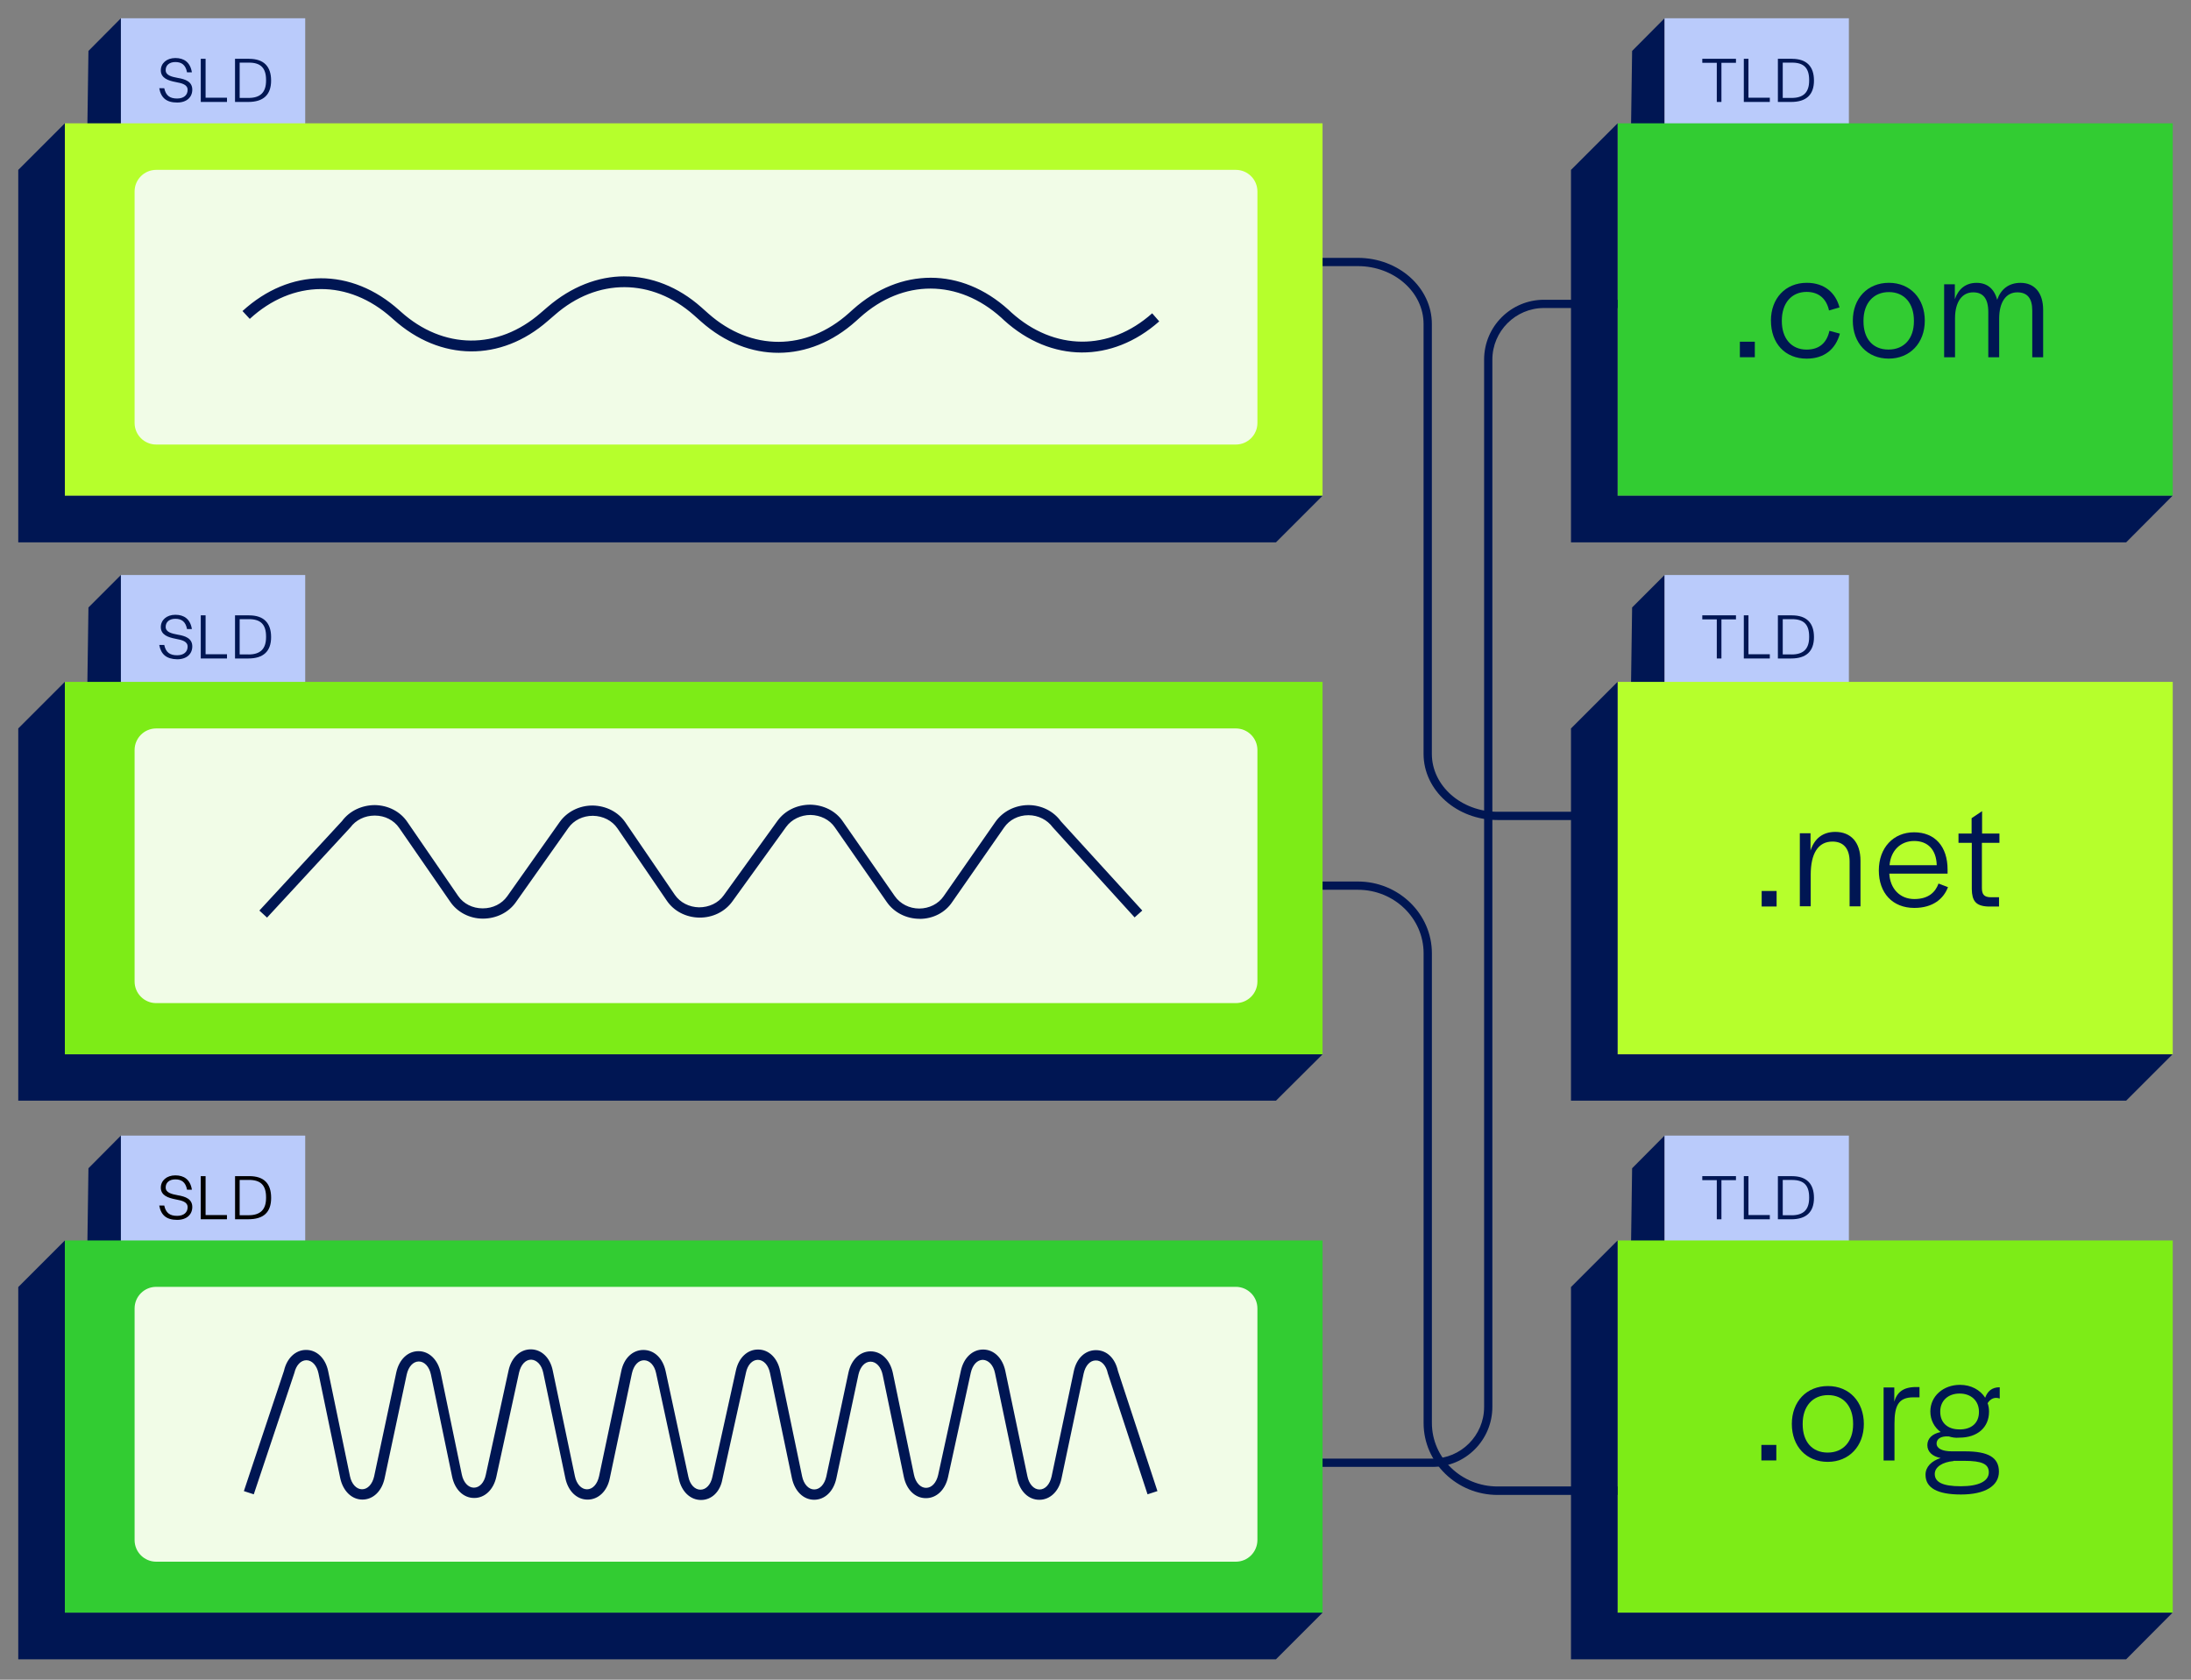 <?xml version="1.0" encoding="UTF-8"?><svg xmlns="http://www.w3.org/2000/svg" xmlns:xlink="http://www.w3.org/1999/xlink" viewBox="0 0 600 460"><rect x="0" y="0" width="600" height="460" fill="#808080" stroke="none"/><defs><style>.cls-1,.cls-2{fill:none;}.cls-3{fill:#001653;}.cls-4{fill:#e7edfd;}.cls-5{fill:#f1fce7;}.cls-6{fill:#7dec17;}.cls-7{fill:#b6ff2c;}.cls-8{fill:#bacbfb;}.cls-9{fill:#32cc32;}.cls-2{clip-path:url(#clippath);}</style><clipPath id="clippath"><circle class="cls-1" cx="300" cy="-414" r="295"/></clipPath></defs><g id="Layer_1"><g class="cls-2"><path class="cls-4" d="m548.22-839.29h.97V27.49h-.97v-866.78Zm-63.05,0h.97V27.49h-.97v-866.78Zm-63.12,0h.97V27.49h-.97v-866.78Zm-63.05,0h.97V27.49h-.97v-866.78Zm-63.12,0h.97V27.49h-.97v-866.78Zm-63.05,0h.97V27.49h-.97v-866.78Zm-63.12,0h.97V27.49h-.97v-866.78Zm-63.12,0h.97V27.49h-.97v-866.78Zm-63.05,0h.97V27.49h-.97v-866.78Z"/></g></g><g id="Layer_2"><path class="cls-3" d="m446.95,13.95l8.89-8.95v32.19h-9.22l.33-23.25Z"/><path class="cls-8" d="m455.84,5h50.47v40.81h-50.47V5Z"/><path class="cls-3" d="m24.22,13.95l8.89-8.95v32.19h-9.22l.33-23.25Z"/><path class="cls-8" d="m33.11,5h50.47v40.81h-50.47V5Z"/><path class="cls-3" d="m43.6,24.16h1.38c.44,2.04,1.55,2.82,3.53,2.82,1.82,0,2.87-.94,2.87-2.37s-1.49-1.82-3.31-2.15c-1.99-.39-4.03-1.05-4.03-3.2,0-1.93,1.6-3.37,3.98-3.37s4.09,1.16,4.53,3.92h-1.33c-.39-2.1-1.55-2.82-3.2-2.82s-2.65.88-2.65,2.21c0,1.44,1.6,1.82,3.37,2.15,1.99.33,3.92.99,3.92,3.2,0,2.04-1.49,3.53-4.14,3.53-2.93,0-4.42-1.27-4.91-3.92h0Z"/><polygon class="cls-3" points="56.3 26.76 62.16 26.76 62.16 27.92 54.98 27.92 54.98 16.1 56.3 16.1 56.3 26.76"/><path class="cls-3" d="m68.23,16.1h-3.87v11.82h3.64c4.09,0,6.24-1.93,6.24-5.85s-2.04-5.96-6.02-5.96Zm-.17,10.71h-2.43v-9.66h2.54c3.2,0,4.69,1.44,4.69,4.75v.17c0,3.26-1.6,4.75-4.8,4.75Z"/><path class="cls-3" d="m446.95,166.36l8.89-8.89v32.14h-9.22l.33-23.25Z"/><path class="cls-8" d="m455.84,157.47h50.47v40.81h-50.47v-40.81Z"/><path class="cls-3" d="m24.22,166.36l8.89-8.89v32.14h-9.22l.33-23.25Z"/><path class="cls-8" d="m33.11,157.47h50.47v40.81h-50.47v-40.81Z"/><path class="cls-3" d="m43.6,176.63h1.38c.44,2.04,1.55,2.82,3.53,2.82,1.82,0,2.87-.94,2.87-2.37s-1.49-1.82-3.31-2.15c-1.99-.39-4.03-1.05-4.03-3.2,0-1.93,1.6-3.37,3.98-3.37s4.09,1.16,4.53,3.92h-1.33c-.39-2.1-1.55-2.82-3.2-2.82s-2.65.88-2.65,2.21c0,1.44,1.6,1.82,3.37,2.15,1.99.33,3.92.99,3.92,3.2,0,2.04-1.49,3.53-4.14,3.53-2.93-.06-4.42-1.33-4.91-3.92h0Z"/><polygon class="cls-3" points="56.3 179.17 62.16 179.17 62.16 180.33 54.98 180.33 54.98 168.51 56.3 168.51 56.3 179.17"/><path class="cls-3" d="m68.23,168.51h-3.87v11.82h3.64c4.09,0,6.24-1.93,6.24-5.85s-2.04-5.96-6.02-5.96Zm-.17,10.71h-2.43v-9.66h2.54c3.2,0,4.69,1.44,4.69,4.75v.17c0,3.26-1.6,4.75-4.8,4.75Z"/><path class="cls-3" d="m446.95,319.94l8.89-8.95v32.19h-9.22l.33-23.25Z"/><path class="cls-8" d="m455.84,310.99h50.47v40.81h-50.47v-40.81Z"/><polygon class="cls-3" points="475.39 323.19 471.41 323.19 471.41 333.91 470.14 333.91 470.14 323.19 466.17 323.19 466.17 322.09 475.39 322.09 475.39 323.19"/><polygon class="cls-3" points="478.81 332.75 484.66 332.75 484.66 333.91 477.54 333.91 477.54 322.09 478.81 322.09 478.81 332.75 478.81 332.75"/><path class="cls-3" d="m490.74,322.09h-3.87v11.82h3.64c4.09,0,6.24-1.93,6.24-5.85s-2.04-5.96-6.02-5.96Zm-.11,10.71h-2.43v-9.66h2.54c3.2,0,4.69,1.44,4.69,4.75v.17c0,3.26-1.6,4.75-4.8,4.75Z"/><path class="cls-3" d="m24.22,319.94l8.89-8.95v32.19h-9.22l.33-23.25Z"/><path class="cls-8" d="m33.11,310.99h50.47v40.81h-50.47v-40.81Z"/><path d="m43.6,330.15h1.38c.44,2.04,1.55,2.82,3.53,2.82,1.82,0,2.87-.94,2.87-2.37s-1.49-1.82-3.31-2.15c-1.99-.39-4.03-1.05-4.03-3.2,0-1.93,1.6-3.37,3.98-3.37s4.09,1.16,4.53,3.92h-1.33c-.39-2.1-1.55-2.82-3.2-2.82s-2.65.88-2.65,2.21c0,1.44,1.6,1.82,3.37,2.15,1.99.33,3.92.99,3.92,3.2,0,2.04-1.49,3.53-4.14,3.53-2.93,0-4.42-1.27-4.91-3.92h0Zm12.7,2.6h5.85v1.16h-7.18v-11.82h1.33v10.66Zm8.06-10.66h3.87c3.98,0,6.02,1.93,6.02,5.96s-2.15,5.85-6.24,5.85h-3.64v-11.82Zm1.27,10.71h2.43c3.2,0,4.8-1.49,4.8-4.75v-.17c0-3.31-1.49-4.75-4.69-4.75h-2.54v9.66h0Z"/><path class="cls-3" d="m437.28,224.57h-27.17c-11.16,0-20.27-8.12-20.27-18.11v-117.73c0-8.73-8.06-15.85-18-15.85h-23.91v-2.26h23.91c11.16,0,20.27,8.12,20.27,18.11v117.73c0,8.73,8.06,15.85,18,15.85h27.17v2.26Z"/><path class="cls-3" d="m444.08,409.4h-33.96c-11.16,0-20.27-8.84-20.27-19.66v-128.67c0-9.61-8.06-17.4-18-17.4h-12.59v-2.26h12.59c11.16,0,20.27,8.84,20.27,19.66v128.61c0,9.61,8.06,17.4,18,17.4h33.96v2.32h0Z"/><path class="cls-3" d="m392.28,401.72h-44.18v-2.26h44.18c7.79,0,14.14-6.35,14.14-14.14V98.49c0-9.06,7.34-16.4,16.4-16.4h22.64v2.26h-22.64c-7.79,0-14.14,6.35-14.14,14.14v286.77c0,9.11-7.34,16.46-16.4,16.46Z"/><path class="cls-7" d="m17.76,33.77h344.42v102H17.76V33.77Z"/><path class="cls-3" d="m362.18,135.77l-12.76,12.76H5V46.53l12.76-12.76v102h344.42Z"/><path class="cls-5" d="m338.44,121.74H42.77c-3.26,0-5.91-2.65-5.91-5.91v-63.4c0-3.26,2.65-5.91,5.91-5.91h295.66c3.26,0,5.91,2.65,5.91,5.91v63.4c0,3.26-2.65,5.91-5.91,5.91Z"/><path class="cls-3" d="m171,75.69c7.34,0,14.69,2.82,21.04,8.45l1.99,1.77c11.71,10.33,26.78,10.27,38.44-.17l1.1-.99c12.98-11.6,29.71-11.6,42.63.11l.77.72c11.71,10.55,26.84,10.66,38.55.22l1.93,2.21c-12.92,11.43-29.6,11.38-42.47-.28l-.77-.72c-11.76-10.6-26.95-10.66-38.71-.06l-1.1.99c-12.81,11.49-29.43,11.6-42.36.17l-1.99-1.77c-11.54-10.22-26.51-10.27-38.1-.11l-1.93,1.66c-12.87,11.27-29.43,11.1-42.25-.39l-.44-.39c-11.87-10.66-27.17-10.6-38.93.22l-1.99-2.15c12.98-11.87,29.82-11.98,42.91-.22l.44.39c11.6,10.44,26.62,10.55,38.32.33l1.93-1.66c6.46-5.52,13.75-8.34,20.98-8.34h0Z"/><path class="cls-9" d="m17.76,339.71h344.42v102H17.76v-102Z"/><path class="cls-3" d="m362.18,441.65l-12.76,12.76H5v-101.94l12.76-12.76v101.94h344.42Z"/><path class="cls-5" d="m338.44,427.68H42.77c-3.26,0-5.91-2.65-5.91-5.91v-63.45c0-3.26,2.65-5.91,5.91-5.91h295.66c3.26,0,5.91,2.65,5.91,5.91v63.4c0,3.31-2.65,5.96-5.91,5.96h0Z"/><path class="cls-3" d="m191.98,410.78c-2.93,0-5.3-2.26-6.07-5.74l-6.24-28.99c-.44-2.15-1.77-3.53-3.31-3.53s-2.82,1.38-3.31,3.59l-6.07,28.77c-.72,3.53-3.15,5.8-6.07,5.8s-5.3-2.26-6.07-5.8l-6.07-28.94c-.44-2.15-1.77-3.53-3.31-3.59-1.55,0-2.82,1.38-3.31,3.53l-6.24,28.61c-.77,3.48-3.15,5.74-6.02,5.74h-.06c-2.93,0-5.3-2.32-6.02-5.85l-5.8-27.94c-.44-2.15-1.77-3.59-3.31-3.59s-2.82,1.38-3.31,3.53l-6.07,28.49c-.77,3.53-3.15,5.8-6.07,5.8s-5.3-2.32-6.07-5.85l-5.96-28.72c-.44-2.15-1.77-3.59-3.31-3.59s-2.82,1.38-3.31,3.53l-.06.17-11.04,33.02-2.71-.88,10.99-32.97c.77-3.42,3.15-5.69,6.02-5.69h.06c2.93,0,5.3,2.32,6.02,5.85l5.96,28.72c.44,2.15,1.77,3.59,3.31,3.59s2.82-1.38,3.31-3.53l6.07-28.49c.77-3.53,3.15-5.8,6.07-5.8s5.3,2.32,6.07,5.85l5.8,27.94c.44,2.15,1.77,3.59,3.31,3.59s2.82-1.38,3.26-3.53l6.24-28.61c.77-3.48,3.15-5.74,6.07-5.74s5.3,2.26,6.02,5.8l6.07,28.94c.44,2.15,1.77,3.59,3.31,3.59s2.82-1.38,3.31-3.59l6.07-28.77c.72-3.53,3.09-5.8,6.07-5.8s5.3,2.26,6.07,5.74l6.24,28.99c.44,2.15,1.77,3.53,3.31,3.53s2.82-1.38,3.26-3.48l6.46-29.21c.77-3.48,3.15-5.69,6.02-5.69h.06c2.93,0,5.3,2.32,6.02,5.85l6.02,28.88c.44,2.15,1.77,3.59,3.31,3.59s2.82-1.38,3.31-3.53l6.07-28.49c.77-3.53,3.15-5.8,6.07-5.8s5.3,2.32,6.07,5.85l5.8,27.94c.44,2.15,1.77,3.59,3.31,3.59s2.82-1.38,3.31-3.53l6.24-28.61c.77-3.48,3.15-5.74,6.07-5.74s5.3,2.26,6.07,5.8l6.07,28.94c.44,2.15,1.77,3.59,3.31,3.59s2.82-1.38,3.31-3.59l6.07-28.77c.72-3.53,3.09-5.8,6.07-5.8s5.25,2.21,6.02,5.69l10.82,32.91-2.71.88-10.88-33.13c-.44-2.15-1.77-3.59-3.31-3.53-1.55,0-2.82,1.38-3.31,3.59l-6.07,28.77c-.72,3.53-3.15,5.8-6.07,5.8s-5.3-2.26-6.07-5.8l-6.07-28.94c-.44-2.15-1.77-3.53-3.31-3.59-1.55,0-2.82,1.38-3.31,3.53l-6.24,28.61c-.77,3.48-3.15,5.74-6.02,5.74h-.06c-2.93,0-5.3-2.32-6.02-5.85l-5.8-27.94c-.44-2.15-1.77-3.59-3.31-3.59s-2.82,1.38-3.31,3.53l-6.07,28.49c-.77,3.53-3.15,5.8-6.07,5.8s-5.3-2.32-6.07-5.85l-6.02-28.88c-.44-2.15-1.77-3.59-3.31-3.59s-2.82,1.38-3.26,3.48l-6.46,29.21c-.61,3.48-2.98,5.69-5.85,5.69h0Z"/><path class="cls-6" d="m17.76,186.74h344.42v102H17.76v-102Z"/><path class="cls-3" d="m362.18,288.73l-12.76,12.7H5v-101.94l12.76-12.76v102h344.42Z"/><path class="cls-5" d="m338.44,274.71H42.77c-3.26,0-5.91-2.65-5.91-5.91v-63.4c0-3.26,2.65-5.91,5.91-5.91h295.66c3.26,0,5.91,2.65,5.91,5.91v63.4c0,3.26-2.65,5.91-5.91,5.91Z"/><path class="cls-3" d="m251.85,251.62c-3.64,0-7.01-1.71-9-4.58l-14.25-20.49c-1.44-2.1-3.92-3.31-6.63-3.37-2.65,0-5.19,1.21-6.68,3.26l-14.74,20.43c-2.04,2.82-5.41,4.47-9.06,4.42-3.64-.06-6.96-1.77-8.89-4.64l-13.53-19.82c-1.44-2.1-3.92-3.37-6.68-3.42h-.06c-2.71,0-5.19,1.21-6.68,3.31l-14.36,20.32c-1.99,2.87-5.41,4.53-9.06,4.53s-7.01-1.77-8.95-4.64l-13.97-20.21c-1.44-2.1-3.92-3.37-6.63-3.37h-.11c-2.65,0-5.14,1.21-6.63,3.26l-.11.11-22.7,24.57-2.1-1.93,22.64-24.52c2.04-2.76,5.41-4.36,9-4.36,3.64.06,6.96,1.77,8.89,4.64l13.92,20.27c1.44,2.1,3.92,3.37,6.68,3.37h.06c2.71,0,5.19-1.21,6.68-3.31l14.36-20.32c1.99-2.82,5.36-4.53,8.95-4.53h.11c3.64.06,7.01,1.77,8.95,4.64l13.53,19.82c1.44,2.1,3.92,3.37,6.63,3.42,2.71,0,5.25-1.16,6.74-3.26l14.74-20.43c2.04-2.82,5.36-4.42,9-4.42,3.59.06,6.96,1.71,8.89,4.58l14.25,20.49c1.49,2.1,3.98,3.37,6.68,3.37s5.25-1.27,6.68-3.37l14.19-20.38c1.99-2.82,5.3-4.53,8.95-4.58h.06c3.59,0,6.9,1.66,8.89,4.42l22.31,24.46-2.1,1.88-22.42-24.68c-1.49-2.04-3.98-3.31-6.63-3.31h-.06c-2.71,0-5.19,1.27-6.63,3.37l-14.19,20.38c-1.93,2.93-5.3,4.64-8.95,4.64h0Z"/><polygon class="cls-3" points="475.39 169.62 471.41 169.62 471.41 180.33 470.14 180.33 470.14 169.62 466.17 169.62 466.17 168.51 475.39 168.51 475.39 169.62"/><polygon class="cls-3" points="478.81 179.17 484.66 179.17 484.66 180.33 477.54 180.33 477.54 168.51 478.81 168.51 478.81 179.17 478.81 179.17"/><path class="cls-3" d="m490.74,168.51h-3.87v11.82h3.64c4.09,0,6.24-1.93,6.24-5.85s-2.04-5.96-6.02-5.96Zm-.11,10.71h-2.43v-9.66h2.54c3.2,0,4.69,1.44,4.69,4.75v.17c0,3.26-1.6,4.75-4.8,4.75Z"/><polygon class="cls-3" points="475.39 17.2 471.41 17.2 471.41 27.92 470.14 27.92 470.14 17.2 466.17 17.2 466.17 16.1 475.39 16.1 475.39 17.2"/><polygon class="cls-3" points="478.81 26.76 484.66 26.76 484.66 27.92 477.54 27.92 477.54 16.1 478.81 16.1 478.81 26.76 478.81 26.76"/><path class="cls-3" d="m490.74,16.1h-3.87v11.82h3.64c4.09,0,6.24-1.93,6.24-5.85s-2.04-5.96-6.02-5.96Zm-.11,10.71h-2.43v-9.66h2.54c3.2,0,4.69,1.44,4.69,4.75v.17c0,3.26-1.6,4.75-4.8,4.75Z"/><path class="cls-9" d="m442.97,33.77h152.03v102h-152.03V33.77Z"/><path class="cls-3" d="m594.94,135.77l-12.7,12.76h-152.03V46.53l12.76-12.76v102h151.97Z"/><rect class="cls-3" x="476.46" y="93.58" width="4.09" height="4.25"/><path class="cls-3" d="m484.96,87.83c0-6.13,3.98-10.38,9.83-10.38,4.8,0,7.9,2.71,8.95,6.74l-2.87.83c-.66-3.04-2.65-5.08-6.13-5.08-4.2,0-6.79,3.15-6.79,7.84v.17c0,4.64,2.54,7.79,6.79,7.79,3.64,0,5.58-2.04,6.24-5.14l2.87.77c-1.16,4.2-4.2,6.85-9.11,6.85-5.96,0-9.77-4.25-9.77-10.38h0Z"/><path class="cls-3" d="m517.27,77.45c-5.85,0-9.88,4.25-9.88,10.38s3.98,10.38,9.83,10.38,9.88-4.31,9.88-10.38-3.98-10.38-9.83-10.38Zm6.85,10.55c0,4.69-2.65,7.73-6.96,7.73s-6.85-2.98-6.85-7.73v-.17c0-4.75,2.71-7.84,6.96-7.84s6.85,3.09,6.85,7.84v.17Z"/><path class="cls-3" d="m535.33,81.93c.99-2.82,2.98-4.47,5.96-4.47,2.76,0,4.8,1.49,5.63,4.64.99-2.87,3.15-4.64,6.41-4.64,3.81,0,6.18,2.71,6.18,7.4v12.98h-2.98v-12.81c0-3.37-1.38-4.97-4.09-4.97-3.15,0-4.97,2.76-4.97,7.18v10.6h-2.98v-12.37c0-3.81-1.49-5.41-4.14-5.41-3.04,0-4.97,2.6-4.97,7.12v10.66h-2.98v-19.99h2.93v4.09h0Z"/><path class="cls-7" d="m442.97,186.74h152.03v102h-152.03v-102Z"/><path class="cls-3" d="m594.94,288.73l-12.7,12.7h-152.03v-101.94l12.76-12.76v102h151.97Z"/><rect class="cls-3" x="482.43" y="244" width="4.09" height="4.25"/><path class="cls-3" d="m495.8,232.96c1.05-3.26,3.31-5.14,6.79-5.14,4.25,0,6.9,2.82,6.9,7.9v12.48h-2.98v-12.26c0-3.59-1.71-5.47-4.69-5.47-3.98,0-5.96,3.31-5.96,9.11v8.61h-2.98v-19.99h2.93v4.75h0Z"/><path class="cls-3" d="m530.86,241.96c-.83,2.32-2.71,4.25-6.63,4.25s-6.63-2.82-6.85-6.96h15.96v-1.1c0-6.35-3.48-10.22-9.17-10.22s-9.66,4.25-9.66,10.44,3.76,10.27,9.72,10.27c5.19,0,8.06-2.6,9.22-5.69l-2.6-.99Zm-6.68-11.65c3.76,0,6.07,2.37,6.19,6.63h-12.92c.33-3.98,2.98-6.63,6.74-6.63Z"/><path class="cls-3" d="m544.5,248.26c-3.48-.11-4.47-1.6-4.53-4.75v-12.7h-3.64v-2.54h3.59v-4.2l2.87-1.93v6.13h4.75v2.54h-4.8v12.37c0,1.77.61,2.49,2.37,2.54h2.32v2.54h-2.93Z"/><path class="cls-6" d="m442.97,339.71h152.03v102h-152.03v-102Z"/><path class="cls-3" d="m594.94,441.65l-12.7,12.76h-152.03v-101.94l12.76-12.76v101.94h151.97Z"/><rect class="cls-3" x="482.35" y="395.7" width="4.09" height="4.25"/><path class="cls-3" d="m500.57,379.58c-5.85,0-9.88,4.25-9.88,10.38s3.98,10.38,9.83,10.38,9.89-4.31,9.89-10.38-3.98-10.38-9.83-10.38Zm6.9,10.49c0,4.69-2.71,7.73-6.96,7.73s-6.85-2.98-6.85-7.73v-.17c0-4.75,2.71-7.84,6.96-7.84s6.85,3.09,6.85,7.84v.17Z"/><path class="cls-3" d="m518.69,384.05c.72-2.65,2.37-4.2,6.02-4.2h.94v2.82h-1.71c-4.09,0-5.14,2.37-5.14,7.18v10.11h-2.98v-19.99h2.93v4.09h-.06Z"/><path class="cls-3" d="m547.62,383v-3.09c-2.21,0-3.37,1.16-3.98,2.87-1.38-2.15-3.87-3.53-6.9-3.53-4.58,0-8.12,3.09-8.12,7.29,0,2.37,1.1,4.36,2.82,5.63-2.32.5-3.64,1.77-3.64,3.59s1.38,3.09,3.64,3.53c-2.54.83-4.14,2.43-4.14,4.58,0,3.59,3.2,5.41,9.72,5.41s10.38-2.32,10.38-6.24-2.93-5.58-9.28-5.58h-3.59c-2.65,0-4.2-.77-4.2-2.15,0-1.1.94-2.1,3.37-1.93.88.28,1.82.44,2.87.33,4.91,0,8.12-2.76,8.12-7.12,0-.77-.11-1.6-.39-2.32.88-1.38,2.1-1.71,3.31-1.27Zm-12.65,17.12v-.06h2.87c4.97,0,6.79.88,6.79,3.15,0,2.43-2.76,3.81-7.68,3.81s-7.12-1.1-7.12-3.37c0-1.93,2.15-3.26,5.14-3.53Zm1.55-8.67c-3.15,0-5.19-1.82-5.19-4.8v-.11c0-2.93,2.15-4.91,5.3-4.91s5.3,1.99,5.3,4.97v.11h0c0,2.98-2.04,4.8-5.41,4.75Z"/></g></svg>